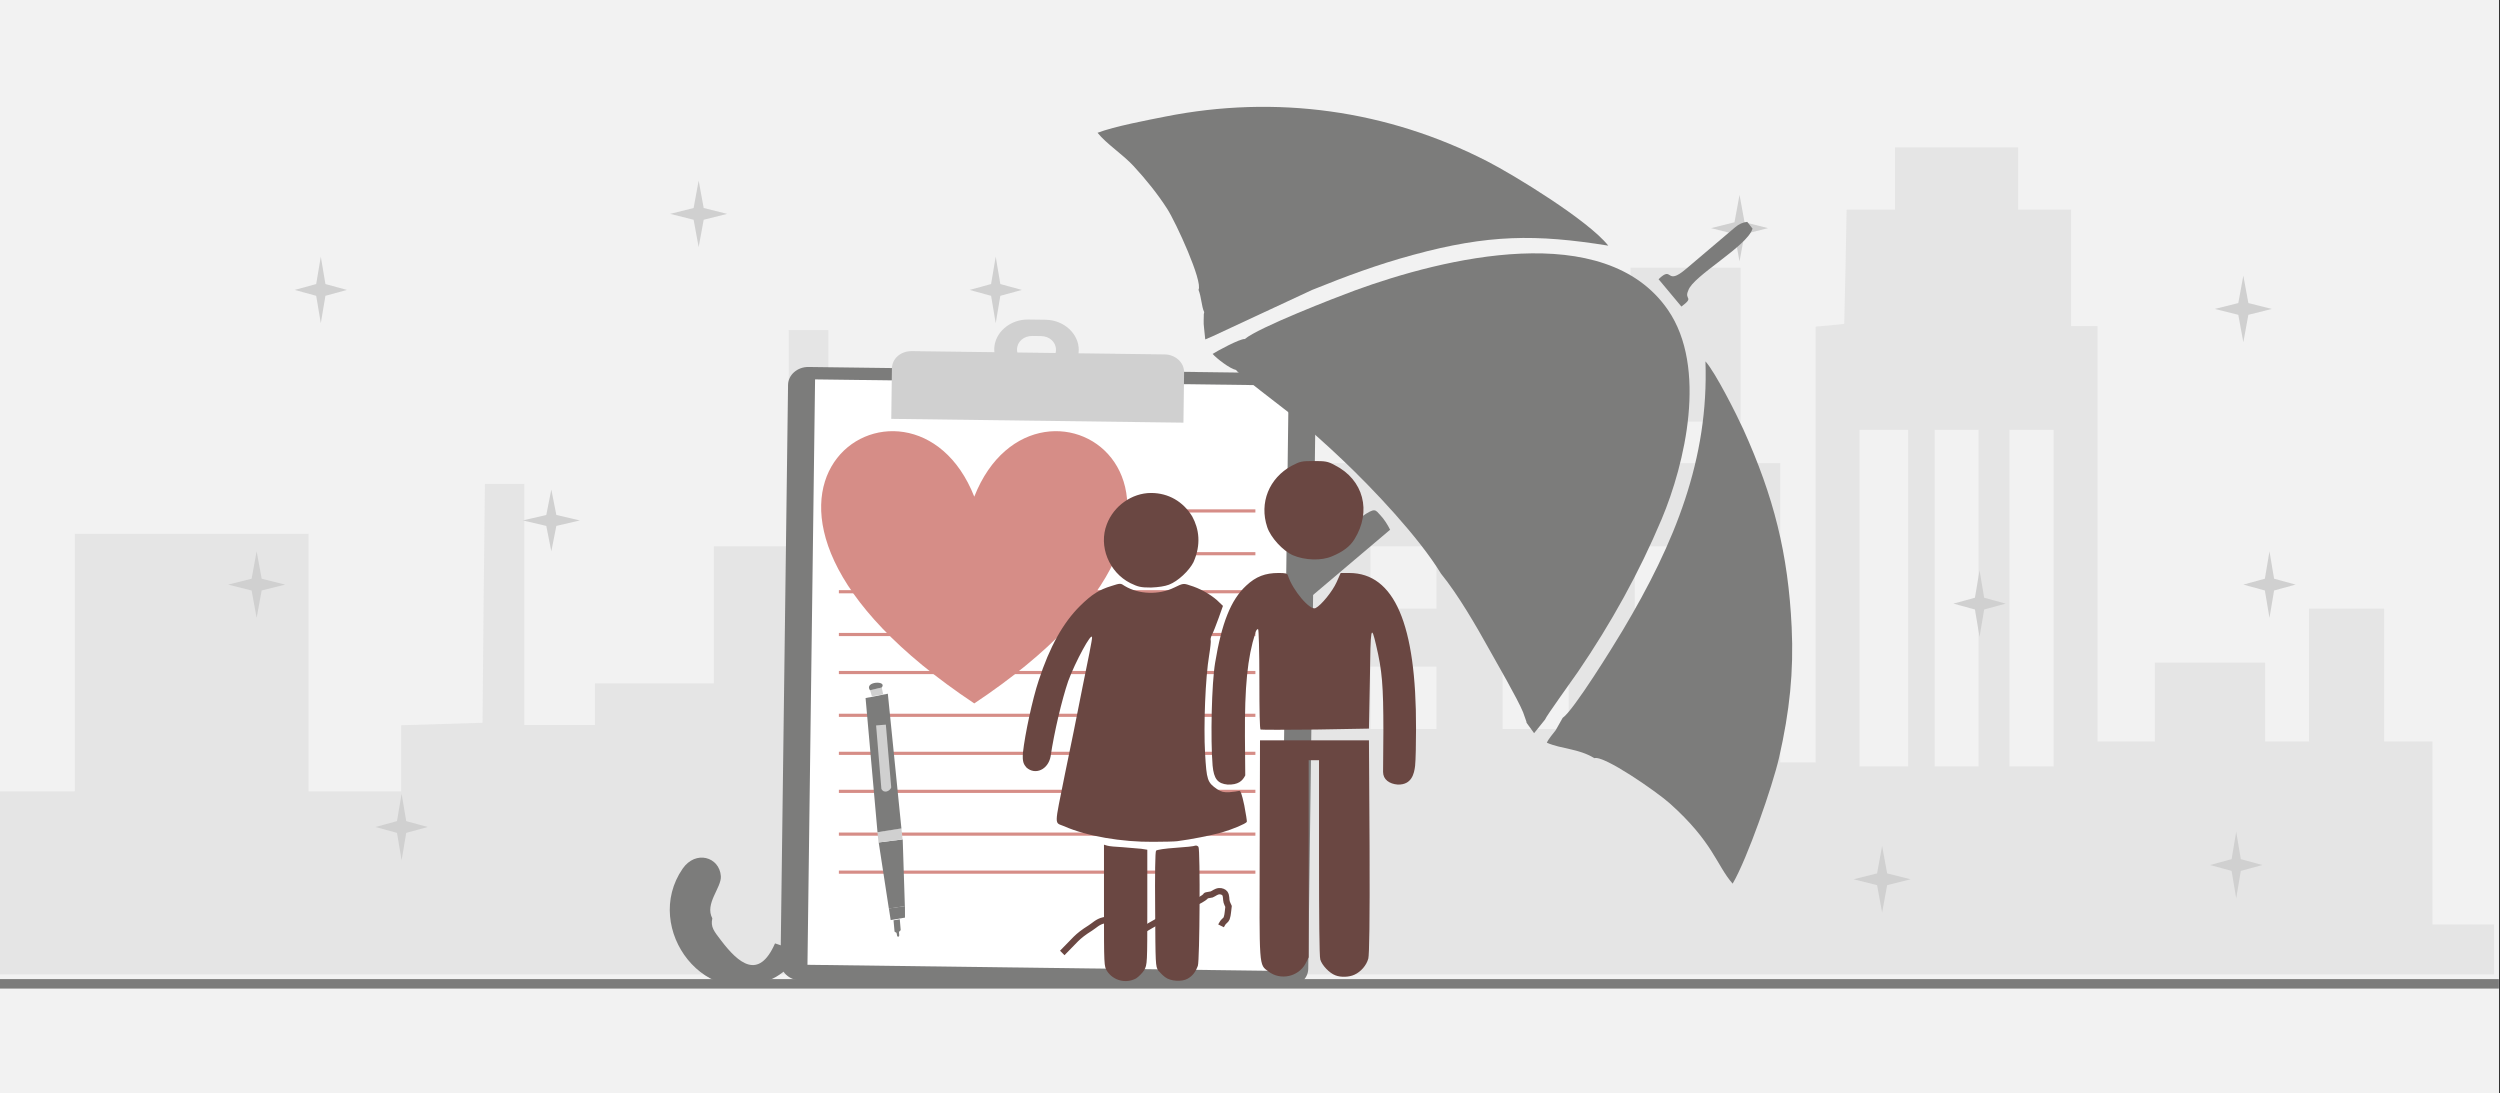 <svg width="526" height="230" xmlns="http://www.w3.org/2000/svg" xmlns:xlink="http://www.w3.org/1999/xlink" overflow="hidden"><rect width="100%" height="100%" fill="#333333" stroke="none"/><defs><clipPath id="clip0"><path d="M0 0 526 0 526 230 0 230Z" fill-rule="evenodd" clip-rule="evenodd"/></clipPath></defs><g clip-path="url(#clip0)"><rect x="0" y="0" width="525.239" height="230" fill="#FFFFFF" transform="scale(1.001 1)"/><rect x="0" y="0" width="525.239" height="230" fill="#F2F2F2" transform="scale(1.001 1)"/><path d="M0 154.748 0 135.497 7.892 135.497 15.728 135.497 15.728 108.429 15.728 81.308 40.292 81.308 64.856 81.308 64.856 108.429 64.856 135.497 74.582 135.497 84.308 135.497 84.308 128.572 84.308 121.595 92.866 121.333 101.425 121.071 101.647 95.944 101.925 70.817 106.093 70.817 110.205 70.817 110.205 96.154 110.205 121.543 117.653 121.543 125.044 121.543 125.044 117.137 125.044 112.783 137.548 112.783 150.053 112.783 150.053 98.357 150.053 83.931 157.945 83.931 165.781 83.931 165.781 61.217 165.781 38.451 169.949 38.451 174.117 38.451 174.117 61.217 174.117 83.931 187.121 83.931 200.07 83.931 200.07 98.357 200.07 112.783 225.079 112.783 250.088 112.783 250.088 124.166 250.088 135.497 260.258 135.497 270.484 135.497 270.484 100.98 270.484 66.463 322.336 66.463 374.187 66.463 374.187 97.937 374.187 129.412 377.911 129.412 381.634 129.412 381.634 83.564 381.634 37.717 384.635 37.454 387.637 37.14 387.914 25.127 388.137 13.114 393.194 13.114 398.307 13.114 398.307 6.557 398.307 0 411.256 0 424.205 0 424.205 6.557 424.205 13.114 429.763 13.114 435.32 13.114 435.32 25.337 435.32 37.612 438.099 37.612 440.878 37.612 440.878 81.308 440.878 125.005 446.935 125.005 452.937 125.005 452.937 116.717 452.937 108.429 464.497 108.429 476.112 108.429 476.112 116.717 476.112 125.005 480.725 125.005 485.338 125.005 485.338 111.052 485.338 97.046 493.229 97.046 501.121 97.046 501.121 111.052 501.121 125.005 506.178 125.005 511.291 125.005 511.291 144.257 511.291 163.509 517.794 163.509 524.24 163.509 524.24 168.754 524.24 174 262.148 174 0 174 0 154.748ZM401.086 94.842 401.086 59.434 395.973 59.434 390.86 59.434 390.86 94.842 390.86 130.251 395.973 130.251 401.086 130.251 401.086 94.842ZM415.869 94.842 415.869 59.434 411.256 59.434 406.643 59.434 406.643 94.842 406.643 130.251 411.256 130.251 415.869 130.251 415.869 94.842ZM431.652 94.842 431.652 59.434 426.984 59.434 422.371 59.434 422.371 94.842 422.371 130.251 426.984 130.251 431.652 130.251 431.652 94.842ZM301.94 115.825 301.94 109.268 294.993 109.268 288.046 109.268 288.046 115.825 288.046 122.382 294.993 122.382 301.94 122.382 301.94 115.825ZM329.727 115.825 329.727 109.268 322.78 109.268 315.833 109.268 315.833 115.825 315.833 122.382 322.78 122.382 329.727 122.382 329.727 115.825ZM357.515 115.825 357.515 109.268 350.568 109.268 343.621 109.268 343.621 115.825 343.621 122.382 350.568 122.382 357.515 122.382 357.515 115.825ZM301.94 90.488 301.94 83.931 294.993 83.931 288.046 83.931 288.046 90.488 288.046 97.046 294.993 97.046 301.94 97.046 301.94 90.488ZM329.727 90.488 329.727 83.931 322.78 83.931 315.833 83.931 315.833 90.488 315.833 97.046 322.78 97.046 329.727 97.046 329.727 90.488ZM357.515 90.488 357.515 83.931 350.568 83.931 343.621 83.931 343.621 90.488 343.621 97.046 350.568 97.046 357.515 97.046 357.515 90.488ZM279.71 51.146 279.71 44.589 307.053 44.589 334.396 44.589 334.396 51.146 334.396 57.703 307.053 57.703 279.71 57.703 279.71 51.146ZM342.732 41.546 342.732 25.337 354.291 25.337 365.851 25.337 365.851 41.546 365.851 57.703 354.291 57.703 342.732 57.703 342.732 41.546Z" fill="#E5E5E5" fill-rule="evenodd" transform="matrix(1.001 0 -0 1 0 31)"/><path d="M0 0 525.239 0" stroke="#7C7C7B" stroke-width="1.997" stroke-miterlimit="8" fill="none" fill-rule="evenodd" transform="matrix(1.001 0 -0 1 0 207)"/><path d="M13.278 28.901C9.85 28.178 9.61 23.212 7.656 21.79 4.377 19.393 0 22.261 1.268 26.928 5.257 41.642 28.008 43.041 31.334 26.653 31.905 23.82 32.179 3.544 31.654 0.757L27.254 0C27.985 3.36 27.471 3.269 26.34 5.643 29.825 9.404 29.254 9.645 26.934 13.739 27.905 15.333 28.957 15.597 28.591 18.545 28.305 20.804 27.483 21.274 25.826 22.238 29.608 29.967 23.974 30.805 18.067 30.506 15.575 30.38 14.398 30.392 13.278 28.901Z" fill="#7C7C7B" fill-rule="evenodd" transform="matrix(0.646 0.763 -0.763 0.646 163.347 164.418)"/><path d="M0.011 136.246 5.968 136.599 5.968 0.736C4.818 0.441 3.44 0.265 2.369 0.324 0.718 0.412 0.342 0 0 3.59L0.011 136.246Z" fill="#7C7C7B" fill-rule="evenodd" transform="matrix(0.646 0.763 -0.763 0.646 289.184 106.428)"/><path d="M0 7 4.932 5.763 5.991 0 7.05 5.763 11.983 7 7.05 8.237 5.991 14 4.932 8.237Z" fill="#D0D0D0" fill-rule="evenodd" transform="matrix(1.001 0 -0 1 141 38)"/><path d="M0 6.5 4.932 5.351 5.991 0 7.05 5.351 11.983 6.5 7.05 7.649 5.991 13 4.932 7.649Z" fill="#D0D0D0" fill-rule="evenodd" transform="matrix(1.001 0 -0 1 110 103)"/><path d="M0 7 4.521 5.763 5.492 0 6.463 5.763 10.984 7 6.463 8.237 5.492 14 4.521 8.237Z" fill="#D0D0D0" fill-rule="evenodd" transform="matrix(1.001 0 -0 1 79 167)"/><path d="M0 7 4.521 5.763 5.492 0 6.463 5.763 10.984 7 6.463 8.237 5.492 14 4.521 8.237Z" fill="#D0D0D0" fill-rule="evenodd" transform="matrix(1.001 0 -0 1 62 54)"/><path d="M0 7 4.932 5.763 5.991 0 7.05 5.763 11.983 7 7.05 8.237 5.991 14 4.932 8.237Z" fill="#D0D0D0" fill-rule="evenodd" transform="matrix(1.001 0 -0 1 48 116)"/><path d="M0 7 4.932 5.763 5.991 0 7.05 5.763 11.983 7 7.05 8.237 5.991 14 4.932 8.237Z" fill="#D0D0D0" fill-rule="evenodd" transform="matrix(1.001 0 -0 1 390 178)"/><path d="M0 7 4.521 5.763 5.492 0 6.463 5.763 10.984 7 6.463 8.237 5.492 14 4.521 8.237Z" fill="#D0D0D0" fill-rule="evenodd" transform="matrix(1.001 0 -0 1 465 175)"/><path d="M0 7 4.521 5.763 5.492 0 6.463 5.763 10.984 7 6.463 8.237 5.492 14 4.521 8.237Z" fill="#D0D0D0" fill-rule="evenodd" transform="matrix(1.001 0 -0 1 472 116)"/><path d="M0 7 4.521 5.763 5.492 0 6.463 5.763 10.984 7 6.463 8.237 5.492 14 4.521 8.237Z" fill="#D0D0D0" fill-rule="evenodd" transform="matrix(1.001 0 -0 1 411 120)"/><path d="M0 7 4.932 5.763 5.991 0 7.05 5.763 11.983 7 7.05 8.237 5.991 14 4.932 8.237Z" fill="#D0D0D0" fill-rule="evenodd" transform="matrix(1.001 0 -0 1 466 58)"/><path d="M0 7 4.932 5.763 5.991 0 7.05 5.763 11.983 7 7.05 8.237 5.991 14 4.932 8.237Z" fill="#D0D0D0" fill-rule="evenodd" transform="matrix(1.001 0 -0 1 360 41)"/><path d="M0 7 4.521 5.763 5.492 0 6.463 5.763 10.984 7 6.463 8.237 5.492 14 4.521 8.237Z" fill="#D0D0D0" fill-rule="evenodd" transform="matrix(1.001 0 -0 1 270 31)"/><path d="M0 7 4.521 5.763 5.492 0 6.463 5.763 10.984 7 6.463 8.237 5.492 14 4.521 8.237Z" fill="#D0D0D0" fill-rule="evenodd" transform="matrix(1.001 0 -0 1 204 54)"/><path d="M106.561 129.069C4.25 129.069 4.25 129.069 4.25 129.069 1.912 129.069 0 127.349 0 125.245 0 3.824 0 3.824 0 3.824 0 1.721 1.912 0 4.25 0 106.561 0 106.561 0 106.561 0 109.005 0 110.917 1.721 110.917 3.824 110.917 125.245 110.917 125.245 110.917 125.245 110.917 127.349 109.005 129.069 106.561 129.069" fill="#7C7C7B" fill-rule="evenodd" transform="matrix(1.001 0.013 -0.013 1 165.856 77.157)"/><rect x="0" y="0" width="99.545" height="123.169" fill="#FFFFFF" transform="matrix(1.001 0.013 -0.013 1 171.492 79.825)"/><path d="M9.786 9.276C7.978 9.276 7.978 9.276 7.978 9.276 6.17 9.276 4.787 7.938 4.787 6.312 4.787 4.686 6.17 3.443 7.978 3.443 9.786 3.443 9.786 3.443 9.786 3.443 11.595 3.443 12.978 4.686 12.978 6.312 12.978 7.938 11.595 9.276 9.786 9.276M10.744 0C7.021 0 7.021 0 7.021 0 3.191 0 0 2.869 0 6.312 0 9.85 3.191 12.623 7.021 12.623 10.744 12.623 10.744 12.623 10.744 12.623 14.573 12.623 17.765 9.85 17.765 6.312 17.765 2.869 14.573 0 10.744 0" fill="#D0D0D0" fill-rule="evenodd" transform="matrix(1.001 0.013 -0.013 1 209.27 67.14)"/><path d="M61.413 14.307C0 14.307 0 14.307 0 14.307 0 3.72 0 3.72 0 3.72 0 1.621 1.806 0 4.144 0 57.269 0 57.269 0 57.269 0 59.501 0 61.413 1.621 61.413 3.72L61.413 14.307Z" fill="#D0D0D0" fill-rule="evenodd" transform="matrix(1.001 0.013 -0.013 1 187.708 73.823)"/><path d="M0 0 87.547 0" stroke="#D68D87" stroke-width="0.666" stroke-miterlimit="8" fill="none" fill-rule="evenodd" transform="matrix(1.001 0 -0 1 176.5 107.5)"/><path d="M0 0 87.547 0" stroke="#D68D87" stroke-width="0.666" stroke-miterlimit="8" fill="none" fill-rule="evenodd" transform="matrix(1.001 0 -0 1 176.5 116.5)"/><path d="M0 0 87.547 0" stroke="#D68D87" stroke-width="0.666" stroke-miterlimit="8" fill="none" fill-rule="evenodd" transform="matrix(1.001 0 -0 1 176.5 124.5)"/><path d="M0 0 87.547 0" stroke="#D68D87" stroke-width="0.666" stroke-miterlimit="8" fill="none" fill-rule="evenodd" transform="matrix(1.001 0 -0 1 176.5 133.5)"/><path d="M0 0 87.547 0" stroke="#D68D87" stroke-width="0.666" stroke-miterlimit="8" fill="none" fill-rule="evenodd" transform="matrix(1.001 0 -0 1 176.5 141.5)"/><path d="M0 0 87.547 0" stroke="#D68D87" stroke-width="0.666" stroke-miterlimit="8" fill="none" fill-rule="evenodd" transform="matrix(1.001 0 -0 1 176.5 150.5)"/><path d="M0 0 87.547 0" stroke="#D68D87" stroke-width="0.666" stroke-miterlimit="8" fill="none" fill-rule="evenodd" transform="matrix(1.001 0 -0 1 176.5 158.5)"/><path d="M0 0 87.547 0" stroke="#D68D87" stroke-width="0.666" stroke-miterlimit="8" fill="none" fill-rule="evenodd" transform="matrix(1.001 0 -0 1 176.5 166.5)"/><path d="M0 0 87.547 0" stroke="#D68D87" stroke-width="0.666" stroke-miterlimit="8" fill="none" fill-rule="evenodd" transform="matrix(1.001 0 -0 1 176.5 175.5)"/><path d="M0 0 87.547 0" stroke="#D68D87" stroke-width="0.666" stroke-miterlimit="8" fill="none" fill-rule="evenodd" transform="matrix(1.001 0 -0 1 176.5 183.5)"/><path d="M0 13C2.717 10.318 2.958 9.6 5.89 7.756 6.769 7.203 7.436 6.439 8.639 6.16 10.987 5.615 9.934 5.833 11.781 5.476 12.043 5.704 12.355 5.915 12.566 6.16 12.751 6.375 12.891 6.607 12.959 6.844 13.284 7.978 13.482 9.124 13.744 10.264 14.268 9.96 14.827 9.676 15.315 9.352 15.746 9.066 16.048 8.718 16.493 8.44 17.753 7.652 19.111 6.92 20.42 6.16L22.383 5.02C22.907 4.716 23.352 4.358 23.954 4.108 24.87 3.728 25.81 3.367 26.703 2.968 27.513 2.606 28.336 2.248 29.059 1.828 31.199 0.586 29.165 1.124 31.415 0.688 31.939 0.46 32.338 0.058 32.986 0.004 33.453-0.035 33.989 0.206 34.164 0.46 34.556 1.029 34.383 1.68 34.557 2.284 34.645 2.593 34.818 2.892 34.949 3.196 34.818 4.032 34.84 4.881 34.557 5.704 34.442 6.037 34.002 6.304 33.771 6.616 33.608 6.837 33.379 7.3 33.379 7.3" stroke="#6A4742" stroke-width="1.331" stroke-miterlimit="8" fill="none" fill-rule="evenodd" transform="matrix(1.001 0 -0 1 223.5 187.5)"/><path d="M37.838 71.543 38.864 74.307C39.098 75.292 39.281 76.684 39.677 77.459 42.745 75.941 44.858 73.187 48.626 71.92 49.398 69.973 62.512 66.476 66.077 65.973 78.257 64.246 82.472 66.884 87.582 66.779 85.54 60.968 77.332 47.095 73.655 42.185 67.611 34.144 61.831 28.123 54.447 22.448 42.125 12.973 30.982 7.539 16.05 3.277 13.063 2.419 3.037 0 0 0.126 16.131 12.847 24.958 29.599 31.967 50.058 33.125 53.43 38.143 68.811 37.838 71.543Z" fill="#7C7C7B" fill-rule="evenodd" transform="matrix(0.646 0.763 -0.763 0.646 358.924 75.956)"/><path d="M5.766 79.869C7.016 80.026 17.429 77.657 19.89 77.165 24.73 76.211 29.702 75.55 34.695 74.995 43.562 74.02 57.452 73.255 66.349 74.649 72.125 74.764 79.558 76.117 84.815 77.154 87.927 77.762 96.905 79.376 99.763 80.309L101.674 81.032C101.735 81.064 101.857 81.127 101.949 81.189L104.633 81.389 103.932 77.783C103.545 77.165 101.217 67.7 100.729 65.96 97.454 54.116 93.143 42.712 87.601 31.801 81.866 20.512 69.511 3.805 54.859 2.337 31.502 0 15.975 31.402 9.172 49.902 7.596 54.221 2.013 70.415 1.983 74.251 1.23 75.047 0.142 80.351 0 81.452 1.22 81.431 4.728 80.707 5.766 79.869Z" fill="#7C7C7B" fill-rule="evenodd" transform="matrix(0.646 0.763 -0.763 0.646 317.283 21.849)"/><path d="M38.951 72.059C40.576 72.603 42.008 73.839 43.319 74.185 43.715 74.709 43.451 74.373 43.908 74.803 43.979 74.876 44.395 75.243 44.507 75.337 45.137 75.871 45.147 75.903 45.827 76.353L47.838 77.725 48.295 76.248 54.42 53.834C56.898 46.335 59.234 39.894 62.505 32.887 69.442 18.004 75.871 10.285 87.582 0.241 80.838 0 63.328 5.802 57.518 8.232 35.833 17.261 18.14 33.002 6.561 53.929 4.814 57.092 1.27 63.313 0 66.927 3.108 66.989 6.866 65.806 10.268 65.659 14.148 65.492 18.049 65.597 21.695 66.078 25.128 66.539 38.271 70.226 38.951 72.059Z" fill="#7C7C7B" fill-rule="evenodd" transform="matrix(0.646 0.763 -0.763 0.646 281.985 -15.297)"/><path d="M2.36 2.851 2.37 16.212C2.39 22.041 0 17.685 0.29 22.041L7.789 22.093C8.009 18.569 7.089 20.841 6.139 18.8 4.42 16.107 7.069 3.325 4.949 0.074L3.13 0C2.6 0.873 2.36 1.494 2.36 2.851Z" fill="#7C7C7B" fill-rule="evenodd" transform="matrix(0.646 0.763 -0.763 0.646 365.594 44.285)"/><path d="M31.954 14.5C45.268-19.333 97.192 14.5 31.954 58-33.285 14.5 18.64-19.333 31.954 14.5Z" fill="#D68D87" fill-rule="evenodd" transform="matrix(1.001 0 -0 1 173 90)"/><path d="M-48.105-108.935C-47.049-108.336-46.455-107.604-45.927-106.207-45.531-105.142-45.399-81.851-45.795-81.186-45.927-80.986-46.257-80.853-46.455-80.92-46.719-81.053-48.567-81.252-50.678-81.385-52.724-81.519-54.571-81.785-54.703-81.984-54.901-82.117-54.967-86.975-54.901-94.295-54.835-105.874-54.835-106.34-54.242-107.205-53.846-107.671-53.252-108.27-52.79-108.603-51.668-109.468-49.292-109.601-48.105-108.935ZM-58.926-108.869C-58.399-108.536-57.607-107.738-57.211-107.139-56.551-105.941-56.551-105.741-56.551-93.829-56.551-81.785-56.551-81.785-56.551-81.785-57.805-81.585-57.805-81.585-57.805-81.585-58.531-81.519-60.312-81.385-61.698-81.252-63.15-81.186-64.601-81.053-64.997-80.92-65.657-80.72-65.657-80.72-65.657-80.72-65.657-93.497-65.657-93.497-65.657-93.497-65.657-106.273-65.657-106.273-64.997-107.338-63.678-109.335-61.038-110-58.926-108.869ZM-12.999-108.07C-11.68-107.471-10.492-106.14-10.096-104.676-9.898-103.811-9.766-97.09-9.832-81.119-9.964-58.76-9.964-58.76-9.964-58.76-21.38-58.76-21.38-58.76-21.38-58.76-32.862-58.76-32.862-58.76-32.862-58.76-32.928-81.652-32.928-81.652-32.928-81.652-32.994-106.939-33.126-105.874-31.08-107.405-28.572-109.335-24.811-108.536-23.294-105.741-22.634-104.41-22.634-104.41-22.634-104.41-22.634-83.715-22.634-83.715-22.634-83.715-22.634-62.952-22.634-62.952-22.634-62.952-21.578-62.952-21.578-62.952-21.578-62.952-20.456-62.952-20.456-62.952-20.456-62.952-20.456-83.382-20.456-83.382-20.456-83.382-20.456-95.759-20.39-104.211-20.192-104.876-19.862-106.074-18.278-107.738-17.025-108.203-15.903-108.669-14.121-108.603-12.999-108.07ZM-50.282-79.988C-47.181-79.589-43.288-78.79-41.044-78.191-38.536-77.459-35.897-76.328-35.633-75.929-35.567-75.796-35.831-74.265-36.161-72.468-36.689-70.006-36.953-69.274-37.283-69.407-37.547-69.474-38.404-69.607-39.262-69.673-40.516-69.74-40.978-69.607-41.836-69.074-43.947-67.61-44.079-67.145-44.409-61.488-44.739-55.632-44.343-45.584-43.551-40.859-43.288-39.262-43.156-37.864-43.222-37.731-43.288-37.532-43.222-37.066-42.958-36.534-42.694-36.068-42.1-34.537-41.572-33.073-40.648-30.478-40.648-30.478-40.648-30.478-41.902-29.28-41.902-29.28-41.902-29.28-43.42-27.949-45.597-26.751-47.643-26.152-48.962-25.687-49.094-25.753-50.876-26.618-54.109-28.215-58.333-28.082-61.302-26.286-62.16-25.687-62.226-25.687-64.073-26.286-66.713-27.084-68.231-28.082-70.672-30.478-74.236-34.005-77.073-39.062-79.383-46.183-80.702-50.109-82.286-57.629-82.682-61.289-82.88-63.485-82.418-63.884-81.956-64.483-80.108-66.146-77.403-64.949-76.875-62.154-76.149-57.163-74.499-50.175-73.18-46.316-71.728-42.323-68.165-35.735-68.165-37.133-68.099-37.399-69.023-41.99-70.144-47.447-71.2-52.837-72.85-61.089-73.84-65.747-76.149-77.326-76.149-75.929-73.972-76.86-69.353-78.923-61.83-80.188-55.297-80.121-53.054-80.121-50.744-80.055-50.282-79.988ZM-0.264-64.15C-0.132-62.886-0.066-59.359-0.066-56.298 0-34.338-4.619-23.557-14.121-23.557-15.903-23.557-15.903-23.557-15.903-23.557-16.761-25.487-16.761-25.487-16.761-25.487-17.619-27.417-19.994-30.345-21.182-30.944-22.304-31.543-25.999-27.217-26.989-24.09-27.121-23.624-27.517-23.557-28.968-23.557-31.74-23.557-33.719-24.289-35.765-26.219-38.998-29.214-40.912-34.071-42.298-42.456-43.024-46.782-43.288-58.494-42.826-64.084-42.562-66.878-41.77-67.877-39.658-68.076-37.481-68.143-36.557-67.344-35.963-66.146-36.029-57.961-36.029-57.961-36.029-57.961-36.095-47.447-35.501-41.391-33.851-36.201-33.719-35.669-33.456-35.269-33.258-35.402-33.126-35.469-32.994-39.994-32.994-45.983-32.994-52.638-32.928-56.497-32.73-56.497-32.532-56.564-27.319-56.564-21.182-56.497-9.964-56.298-9.964-56.298-9.964-56.298-9.766-45.85-9.766-45.85-9.766-45.85-9.634-34.803-9.502-34.205-8.446-38.796-7.193-44.12-6.929-47.181-6.929-56.83-6.995-65.414-6.995-65.414-6.995-65.414-6.995-67.011-5.675-67.943-3.893-68.076-0.99-68.143-0.462-65.814-0.264-64.15ZM-51.998-26.019C-50.084-25.287-47.775-23.091-46.851-21.295-45.201-17.568-45.663-14.307-47.115-11.646-49.029-8.518-52.13-6.721-55.759-6.721-59.784-6.721-63.612-9.449-65.063-13.309-66.845-17.901-64.601-23.424-60.114-25.687-58.465-26.485-57.937-26.618-55.759-26.618-54.175-26.552-52.856-26.352-51.998-26.019ZM-17.685-20.03C-15.441-19.099-13.923-17.967-12.999-16.437-9.37-10.581-11.086-3.926-17.157-0.865-18.608-0.067-19.136 0-21.578 0-24.085 0-24.415-0.067-26.197-0.998-30.948-3.593-33.06-8.784-31.344-13.908-30.618-16.104-28.044-18.899-25.933-19.831-23.425-20.895-19.928-21.028-17.685-20.03Z" fill="#6A4742" fill-rule="evenodd" transform="matrix(1.001 8.75495e-08 8.74228e-08 -1 298 97)"/><path d="M0 13.314 4.525 0 9.299 1.756 3.22 14.419 0 13.314Z" fill="#7C7C7B" fill-rule="evenodd" transform="matrix(0.888 -0.462 0.462 0.887 180.862 179.351)"/><path d="M0.793 0 0 2.341 2.906 3.277 4.016 1.124 0.793 0 0.793 0Z" fill="#7C7C7B" fill-rule="evenodd" transform="matrix(0.888 -0.462 0.462 0.887 186.316 191.502)"/><path d="M5.653 1.62 4.79 3.792 0 2.037 0.808 0 5.653 1.62Z" fill="#D0D0D0" fill-rule="evenodd" transform="matrix(0.888 -0.462 0.462 0.887 183.894 175.449)"/><path d="M10.8 0 0 26.19 4.825 27.809 15.375 1.349 10.8 0Z" fill="#7C7C7B" fill-rule="evenodd" transform="matrix(0.888 -0.462 0.462 0.887 172.525 151.864)"/><path d="M0 1.32 0.265 0 2.695 0.629 2.29 2.06 0 1.32Z" fill="#D0D0D0" fill-rule="evenodd" transform="matrix(0.888 -0.462 0.462 0.887 182.834 145.331)"/><path d="M2.705 2.913 2.705 2.913C4.536 2.138 0 0 0.254 2.276L2.705 2.913Z" fill="#7C7C7B" fill-rule="evenodd" transform="matrix(0.888 -0.462 0.462 0.887 181.76 143.324)"/><path d="M7.08 0.796 5.185 0 0.014 12.339C0 13.577 1.408 13.577 1.979 13.05L7.08 0.796Z" fill="#D0D0D0" fill-rule="evenodd" transform="matrix(0.888 -0.462 0.462 0.887 179.727 155.027)"/><path d="M0.905 0 0 2.202 0.247 2.64 0.055 3.285C0.041 3.431 0.206 3.698 0.494 3.394L0.795 2.689 1.289 2.531 2.166 0.426 0.905 0Z" fill="#7C7C7B" fill-rule="evenodd" transform="matrix(0.888 -0.462 0.462 0.887 187.195 194.053)"/></g></svg>